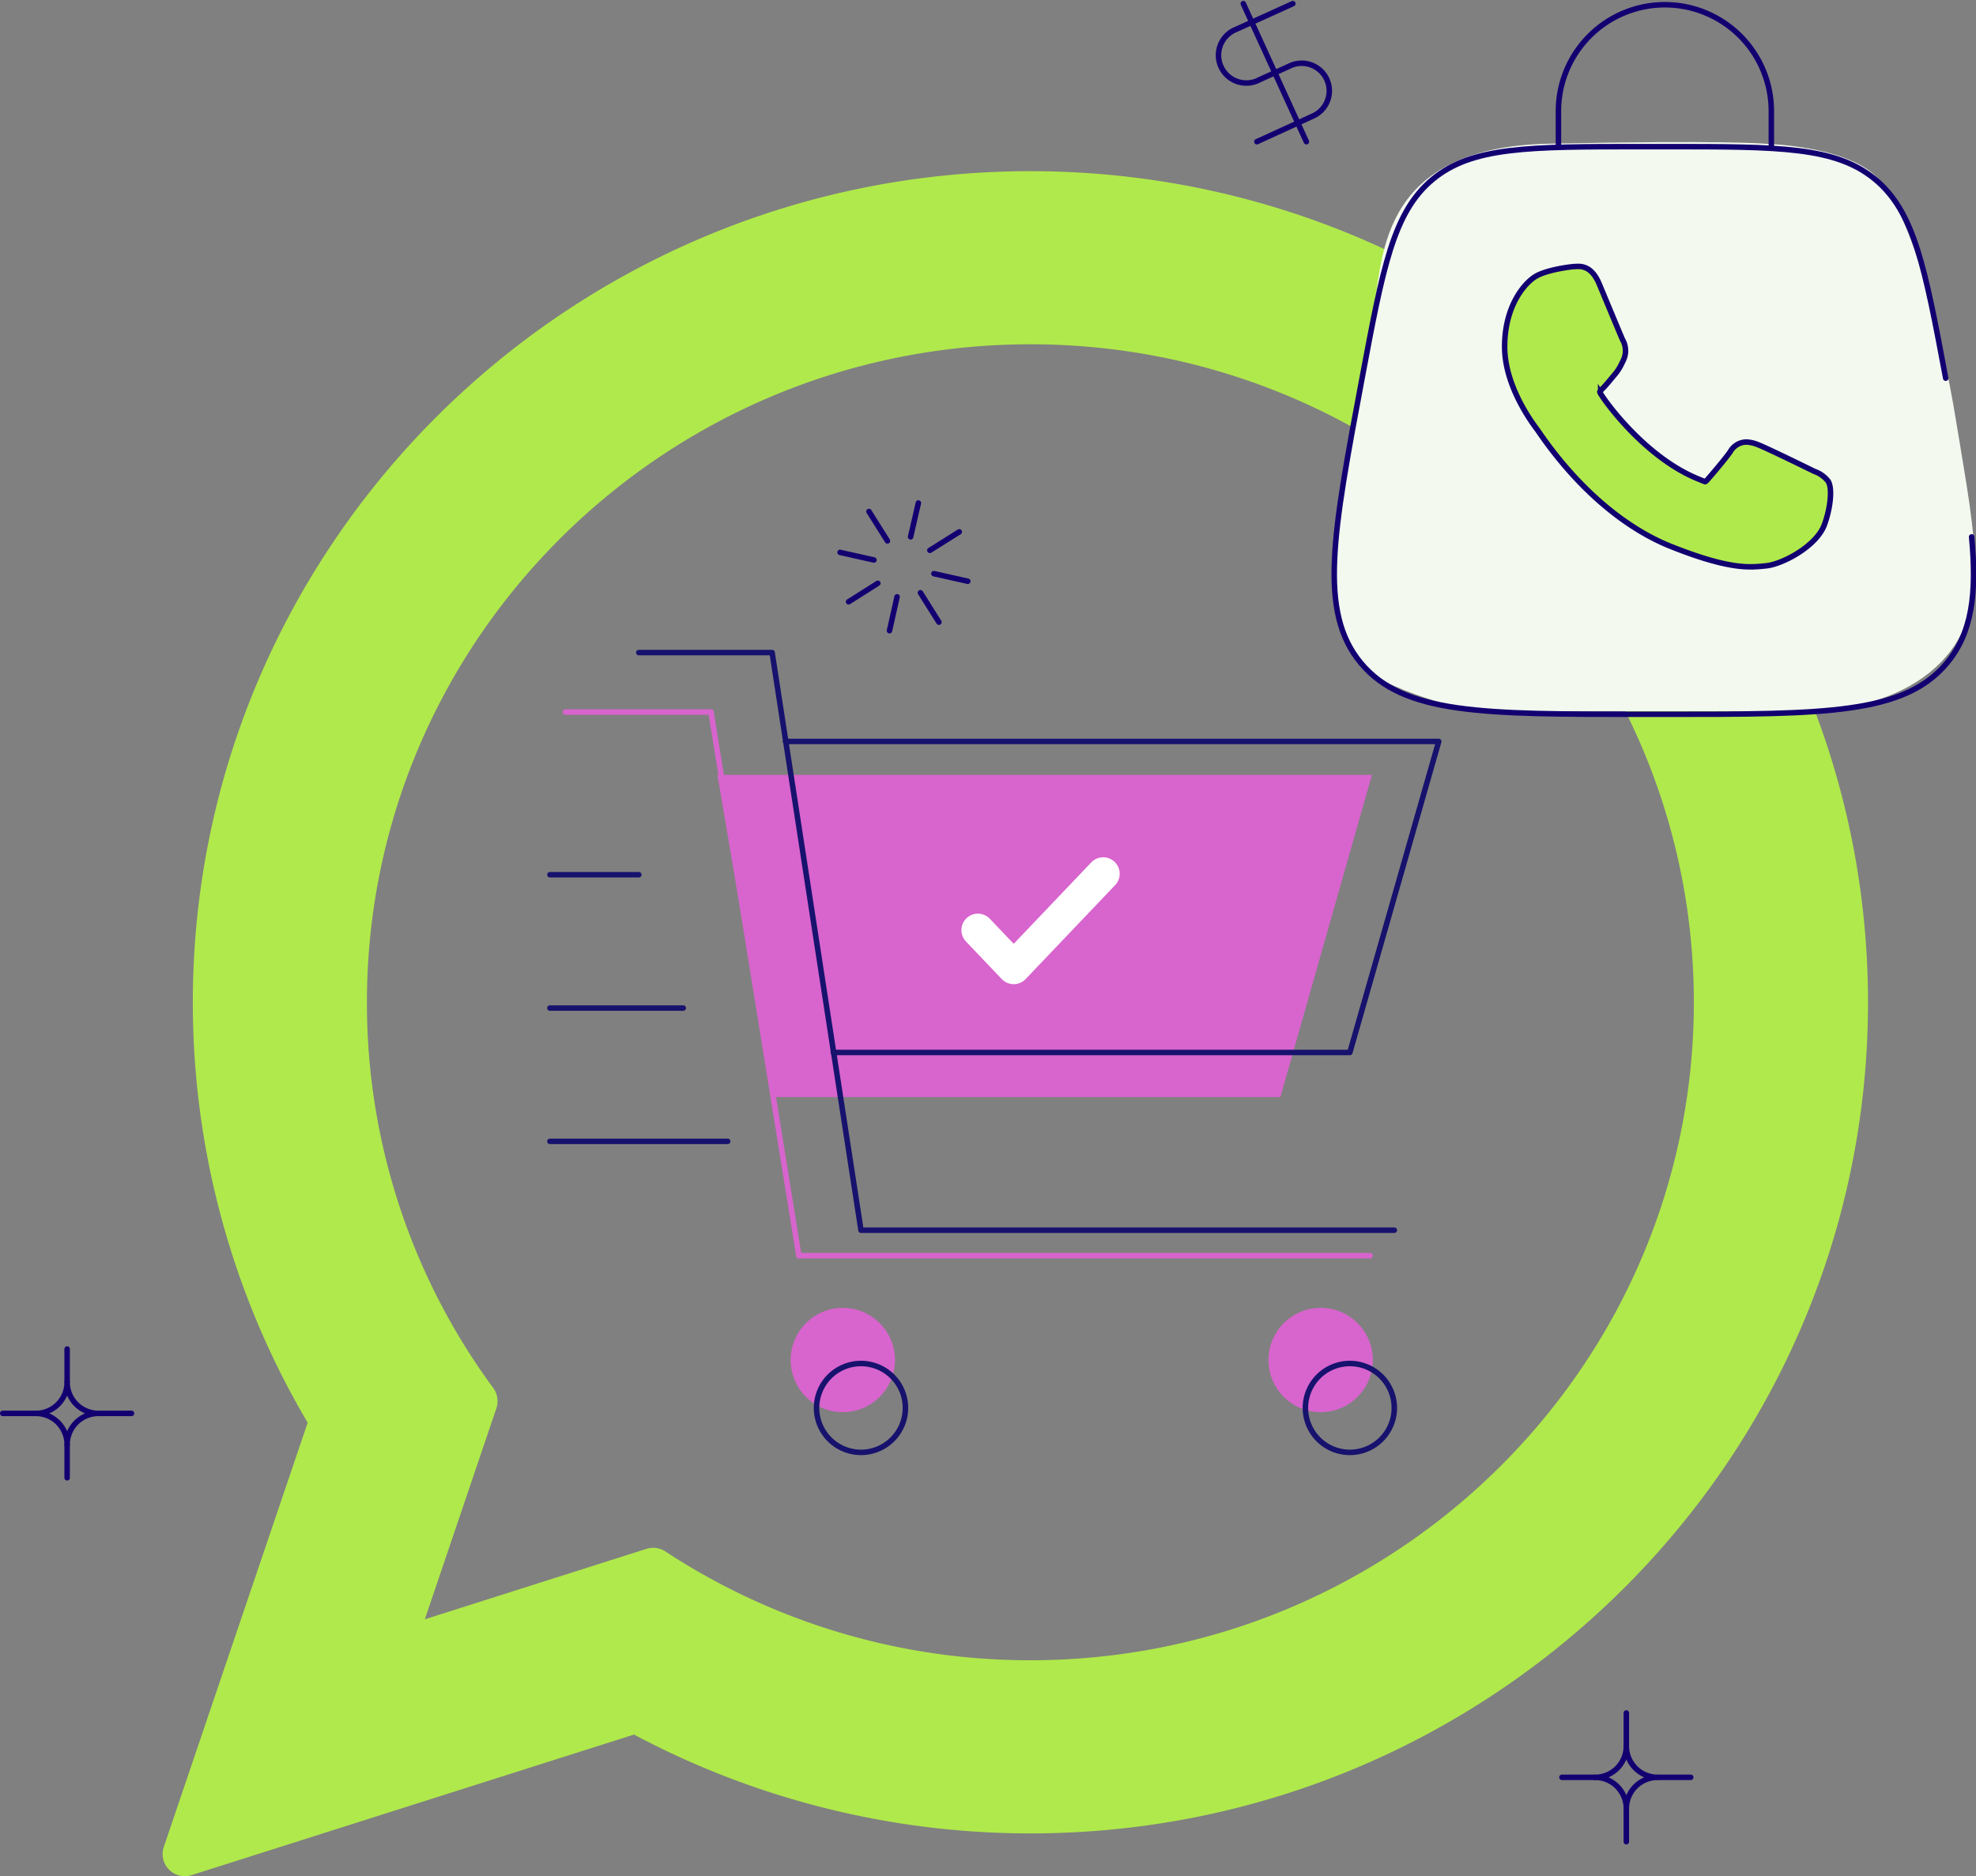 <svg xmlns="http://www.w3.org/2000/svg" width="359.772" height="341.673" viewBox="0 0 359.772 341.673">
  <rect x="0" y="0" width="359.772" height="341.673" fill="#808080" stroke="none"/>
  <g id="Grupo_20397" data-name="Grupo 20397" transform="translate(-144.047 -1062.827)">
    <path id="XMLID_470_" d="M158.006,0C73.913,0,5.5,67.9,5.5,151.362a150.249,150.249,0,0,0,20.909,76.544L.214,305.173a4.032,4.032,0,0,0,5.04,5.137l80.569-25.6a153.54,153.54,0,0,0,72.185,18c84.085,0,152.493-67.893,152.493-151.345S242.092,0,158.006,0Zm0,271.177a120.817,120.817,0,0,1-66.471-19.817,4.034,4.034,0,0,0-3.434-.471l-40.36,12.829L60.77,225.281A4.034,4.034,0,0,0,60.2,221.6a118.186,118.186,0,0,1-23-70.243c0-66.075,54.19-119.832,120.8-119.832S278.79,85.287,278.79,151.362,224.607,271.177,158.006,271.177Z" transform="translate(173.655 1094)" fill="#b0e94b"/>
    <g id="Grupo_20394" data-name="Grupo 20394" transform="translate(-13.413 1308.5)">
      <path id="Vector_74" d="M104.892,5.647v6.025" transform="translate(64.79 -5.647)" fill="none" stroke="#120071" stroke-linecap="round" stroke-linejoin="round" stroke-width="1"/>
      <path id="Vector_75" d="M107.885,11.8h6.025" transform="translate(50.074 -0.082)" fill="none" stroke="#120071" stroke-linecap="round" stroke-linejoin="round" stroke-width="1"/>
      <path id="Vector_76" d="M104.892,20.824V14.8" transform="translate(64.79 2.624)" fill="none" stroke="#120071" stroke-linecap="round" stroke-linejoin="round" stroke-width="1"/>
      <path id="Vector_77" d="M104.761,11.8H98.734" transform="translate(76.644 -0.082)" fill="none" stroke="#120071" stroke-linecap="round" stroke-linejoin="round" stroke-width="1"/>
      <path id="Vector_78" d="M101.9,14.509a5.681,5.681,0,0,0,5.7-5.7,5.688,5.688,0,0,0,5.7,5.7,5.682,5.682,0,0,0-5.7,5.7,5.682,5.682,0,0,0-5.7-5.7Z" transform="translate(62.084 -2.786)" fill="none" stroke="#120071" stroke-linecap="round" stroke-linejoin="round" stroke-width="1"/>
    </g>
    <g id="Grupo_20396" data-name="Grupo 20396" transform="translate(270.472 1374.776)">
      <path id="Vector_74-2" data-name="Vector_74" d="M104.892,5.647v6.025" transform="translate(64.79 -5.647)" fill="none" stroke="#120071" stroke-linecap="round" stroke-linejoin="round" stroke-width="1"/>
      <path id="Vector_75-2" data-name="Vector_75" d="M107.885,11.8h6.025" transform="translate(50.074 -0.082)" fill="none" stroke="#120071" stroke-linecap="round" stroke-linejoin="round" stroke-width="1"/>
      <path id="Vector_76-2" data-name="Vector_76" d="M104.892,20.824V14.8" transform="translate(64.79 2.624)" fill="none" stroke="#120071" stroke-linecap="round" stroke-linejoin="round" stroke-width="1"/>
      <path id="Vector_77-2" data-name="Vector_77" d="M104.761,11.8H98.734" transform="translate(76.644 -0.082)" fill="none" stroke="#120071" stroke-linecap="round" stroke-linejoin="round" stroke-width="1"/>
      <path id="Vector_78-2" data-name="Vector_78" d="M101.9,14.509a5.681,5.681,0,0,0,5.7-5.7,5.688,5.688,0,0,0,5.7,5.7,5.682,5.682,0,0,0-5.7,5.7,5.682,5.682,0,0,0-5.7-5.7Z" transform="translate(62.084 -2.786)" fill="none" stroke="#120071" stroke-linecap="round" stroke-linejoin="round" stroke-width="1"/>
    </g>
    <g id="Grupo_20395" data-name="Grupo 20395" transform="translate(2008.203 140.395)">
      <path id="Vector_64" d="M129.334,27.517l-10.3,4.671a5.054,5.054,0,0,0-3.235,4.82,5.108,5.108,0,0,0,1.658,3.649,5.054,5.054,0,0,0,5.757.737l5.773-2.624a5.026,5.026,0,0,1,4.168,9.143l-10.371,4.747" transform="translate(-1758.101 895.578)" fill="none" stroke="#120071" stroke-linecap="round" stroke-linejoin="round" stroke-width="1"/>
      <path id="Vector_65" d="M117.216,27.517,128.7,52.656" transform="translate(-1755.004 895.578)" fill="none" stroke="#120071" stroke-linecap="round" stroke-linejoin="round" stroke-width="1"/>
    </g>
    <path id="Trazado_17406" data-name="Trazado 17406" d="M-3143.4,2096.333s5.4-36.333,7.4-44.667,0-30,32-30.667,39.333,0,39.333,0,14.667.333,20.333,6,11.333,24.667,14.667,45.333,7,35.333-5,45-32.333,7-32.333,7h-50.667s-17-3.667-21-9S-3143.4,2096.333-3143.4,2096.333Z" transform="translate(3530 -932)" fill="#f3f9ef"/>
    <path id="Trazado_17399" data-name="Trazado 17399" d="M9,27.843V21.382a19.382,19.382,0,1,1,38.764,0v6.461" transform="translate(418.792 1061.691)" fill="rgba(0,0,0,0)" stroke="#120071" stroke-linecap="round" stroke-width="1"/>
    <path id="Trazado_17400" data-name="Trazado 17400" d="M114.322,48.16C110.54,28,108.65,17.913,101.473,11.956S84.038,6,63.522,6H58.862C38.346,6,28.088,6,20.911,11.956S11.843,28,8.062,48.16C2.746,76.516.087,90.693,7.838,100.032s22.175,9.339,51.025,9.339h4.659c28.849,0,43.274,0,51.024-9.339,4.5-5.418,5.49-12.465,4.493-22.964" transform="translate(383.981 1083.534)" fill="rgba(0,0,0,0)" stroke="#120071" stroke-linecap="round" stroke-width="1"/>
    <path id="XMLID_469_" d="M325.315,302.132c-.23-.11-8.841-4.351-10.372-4.9a5.958,5.958,0,0,0-2.006-.443,3.413,3.413,0,0,0-2.9,1.718c-.86,1.279-3.464,4.323-4.269,5.232-.105.12-.248.263-.334.263s-1.41-.549-1.813-.724c-9.238-4.013-16.249-13.662-17.211-15.289a.952.952,0,0,1-.144-.34,2.777,2.777,0,0,1,.5-.6c.469-.464.977-1.076,1.469-1.668.233-.28.466-.561.695-.826a9.275,9.275,0,0,0,1.4-2.221l.193-.388a4.016,4.016,0,0,0-.117-3.78c-.2-.407-3.84-9.183-4.226-10.1-.93-2.225-2.158-3.261-3.865-3.261-.158,0,0,0-.664.028-.809.034-5.213.614-7.161,1.842-2.065,1.3-5.559,5.452-5.559,12.751,0,6.569,4.169,12.772,5.959,15.131.044.059.126.18.245.354,6.855,10.01,15.4,17.429,24.062,20.889,8.339,3.331,12.288,3.716,14.534,3.716h0a22.709,22.709,0,0,0,2.365-.14l.423-.04c2.881-.255,9.212-3.536,10.652-7.538,1.134-3.152,1.434-6.6.679-7.846A5.436,5.436,0,0,0,325.315,302.132Z" transform="translate(149.067 846.536)" fill="#b0e94b" stroke="#120071" stroke-width="1"/>
    <path id="Vector_53" d="M45.293,137.5l-6.167-1.382" transform="translate(274.959 1031.178)" fill="none" stroke="#120071" stroke-linecap="round" stroke-linejoin="round" stroke-width="1"/>
    <path id="Vector_54" d="M54.878,135.328l-6.167-1.382" transform="translate(248.289 1029.477)" fill="none" stroke="#120071" stroke-linecap="round" stroke-linejoin="round" stroke-width="1"/>
    <path id="Vector_55" d="M45.589,128.9l-1.415,6.167" transform="translate(265.666 1025.526)" fill="none" stroke="#120071" stroke-linecap="round" stroke-linejoin="round" stroke-width="1"/>
    <path id="Vector_56" d="M47.732,138.483l-1.383,6.167" transform="translate(259.648 1033.027)" fill="none" stroke="#120071" stroke-linecap="round" stroke-linejoin="round" stroke-width="1"/>
    <path id="Vector_57" d="M45.354,131.847,40,135.217" transform="translate(273.348 1027.834)" fill="none" stroke="#120071" stroke-linecap="round" stroke-linejoin="round" stroke-width="1"/>
    <path id="Vector_58" d="M53.639,137.1l-5.325,3.37" transform="translate(250.236 1031.948)" fill="none" stroke="#120071" stroke-linecap="round" stroke-linejoin="round" stroke-width="1"/>
    <path id="Vector_59" d="M47.331,129.768l3.37,5.358" transform="translate(254.926 1026.207)" fill="none" stroke="#120071" stroke-linecap="round" stroke-linejoin="round" stroke-width="1"/>
    <path id="Vector_60" d="M42.076,138.067l3.37,5.358" transform="translate(269.55 1032.702)" fill="none" stroke="#120071" stroke-linecap="round" stroke-linejoin="round" stroke-width="1"/>
    <path id="Trazado_17407" data-name="Trazado 17407" d="M-3251.833,2136h119.167l-16.667,58.667h-92.5Z" transform="translate(3526.5 -932.056)" fill="#d864cd"/>
    <path id="Trazado_17405" data-name="Trazado 17405" d="M11,19.267l6.519,6.844L33.815,9" transform="translate(311.093 1212.945)" fill="none" stroke="#fff" stroke-linecap="round" stroke-linejoin="round" stroke-width="6"/>
    <circle id="Elipse_788" data-name="Elipse 788" cx="9.5" cy="9.5" r="9.5" transform="translate(288 1301)" fill="#d864cd"/>
    <circle id="Elipse_789" data-name="Elipse 789" cx="9.5" cy="9.5" r="9.5" transform="translate(375 1301)" fill="#d864cd"/>
    <path id="cart-shopping-fast-svgrepo-com" d="M44.884,19.183H163.832L147.649,75.824H53.6M155.74,108.191h-97.1L42.458,3H18.183m0,40.458H2M26.275,67.733H2M34.366,92.008H2m64.733,48.55a8.092,8.092,0,1,1-8.092-8.092A8.092,8.092,0,0,1,66.733,140.557Zm89.008,0a8.092,8.092,0,1,1-8.092-8.092A8.091,8.091,0,0,1,155.74,140.557Z" transform="translate(242.168 1178.67)" fill="none" stroke="#17126d" stroke-linecap="round" stroke-linejoin="round" stroke-width="1"/>
    <line id="Línea_1450" data-name="Línea 1450" x1="104" transform="translate(289.5 1291.5)" fill="none" stroke="#d864cd" stroke-linecap="round" stroke-width="1"/>
    <line id="Línea_1451" data-name="Línea 1451" x2="16" y2="99" transform="translate(273.5 1192.5)" fill="none" stroke="#d864cd" stroke-linecap="round" stroke-width="1"/>
    <line id="Línea_1452" data-name="Línea 1452" x1="26.5" transform="translate(247 1192.5)" fill="none" stroke="#d864cd" stroke-linecap="round" stroke-width="1"/>
  </g>
</svg>
